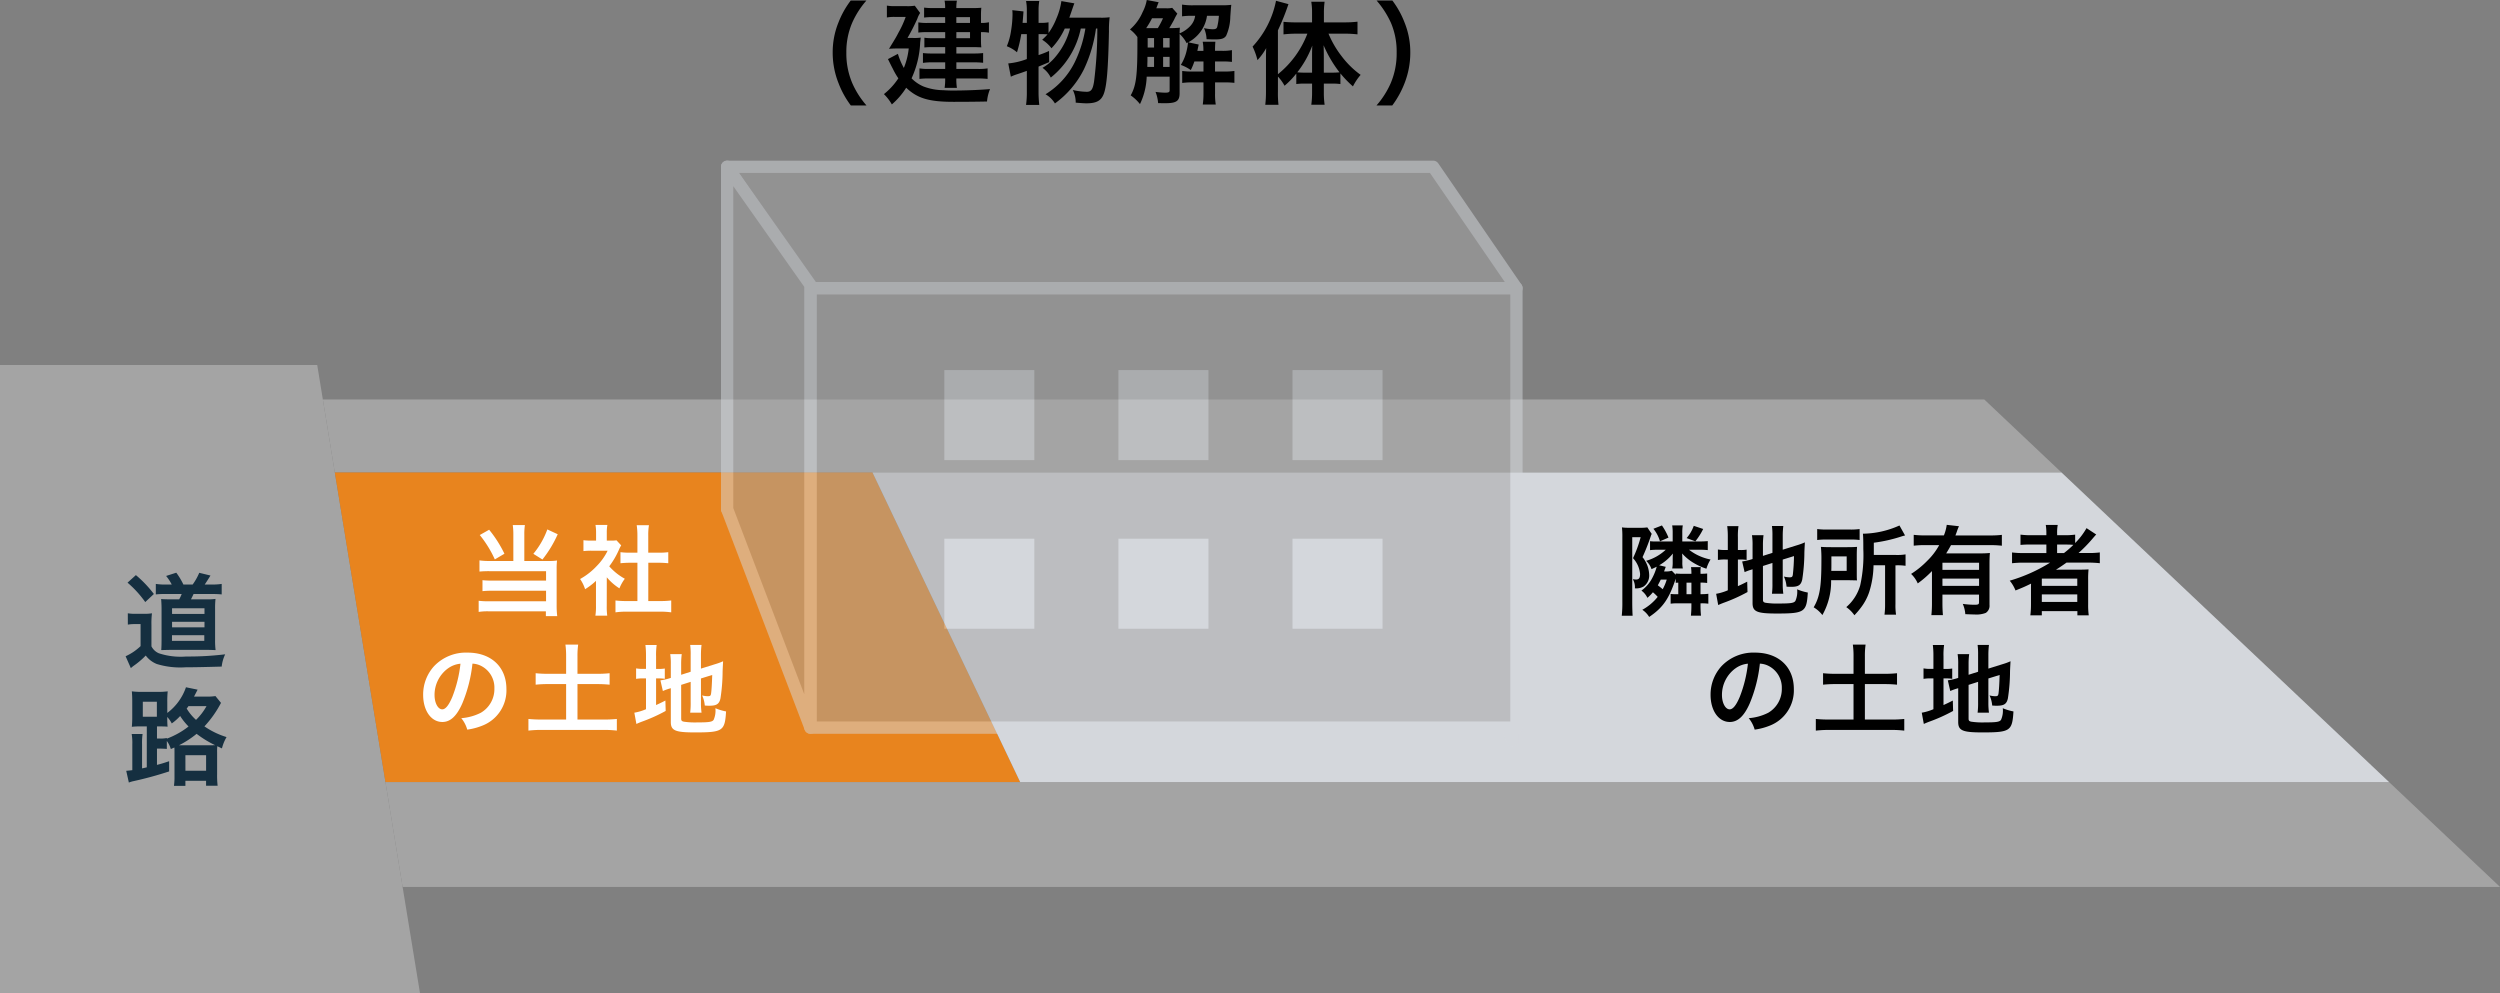 <svg xmlns="http://www.w3.org/2000/svg" viewBox="0 0 357.463 142.039"><rect x="0" y="0" width="357.463" height="142.039" fill="#808080" stroke="none"/><defs><style>.cls-1,.cls-7,.cls-8{fill:#a4a4a4;}.cls-2{fill:#e8841e;}.cls-3{fill:#d4d7dc;}.cls-4{fill:#152f40;}.cls-5{fill:#fff;}.cls-6{opacity:0.5;}.cls-7,.cls-8{stroke:#d4d7dc;stroke-linejoin:round;stroke-width:1.756px;}.cls-7{stroke-linecap:round;}</style></defs><title>illust04</title><g id="レイヤー_2" data-name="レイヤー 2"><g id="レイヤー_1-2" data-name="レイヤー 1"><polygon class="cls-1" points="60.057 142.039 0 142.039 0 52.186 45.357 52.186 60.057 142.039"/><polygon class="cls-1" points="357.463 126.815 57.566 126.815 55.114 111.827 341.605 111.827 357.463 126.815"/><polygon class="cls-1" points="294.768 67.559 47.872 67.559 46.164 57.119 283.723 57.119 294.768 67.559"/><polygon class="cls-2" points="145.873 111.827 55.114 111.827 47.872 67.559 124.756 67.559 145.873 111.827"/><polygon class="cls-3" points="124.756 67.559 294.768 67.559 341.605 111.827 145.873 111.827 124.756 67.559"/><path class="cls-4" d="M18.275,87.691a6.4,6.4,0,0,0,1.2.076h1.1a6.454,6.454,0,0,0,1.154-.076,11.544,11.544,0,0,0-.075,1.635v3.09a2.13,2.13,0,0,0,1.051.99,9.919,9.919,0,0,0,3.914.465,43.538,43.538,0,0,0,5.58-.314,5.338,5.338,0,0,0-.5,1.755c-2.685.075-4.019.1-5.144.1a11.477,11.477,0,0,1-4.125-.465,3.664,3.664,0,0,1-1.59-1.215,11.455,11.455,0,0,1-1.71,1.455,4.02,4.02,0,0,0-.42.346l-.75-1.7A7.619,7.619,0,0,0,20.1,92.387V89.236H19.3a5.629,5.629,0,0,0-1.02.076Zm1.155-5.459A16.356,16.356,0,0,1,22,84.932l-1.231,1.155a15.094,15.094,0,0,0-2.534-2.775Zm5.129,1.35a6.674,6.674,0,0,0-.809-1.23l1.455-.465a9.929,9.929,0,0,1,1.019,1.695h1.321a8.212,8.212,0,0,0,.944-1.68l1.606.39c-.271.45-.6.96-.826,1.29h.946a9.514,9.514,0,0,0,1.484-.09v1.5c-.465-.045-.944-.06-1.484-.06H27.68c-.18.375-.241.509-.375.765h2.16a9.053,9.053,0,0,0,1.349-.06,12.333,12.333,0,0,0-.059,1.425V91.5a10.428,10.428,0,0,0,.074,1.455c-.494-.016-.779-.03-1.154-.03h-5.22c-.465,0-.795.014-1.4.03.031-.346.045-.916.045-1.426V87.047c0-.495-.029-1.05-.059-1.395.344.03.78.045,1.455.045h1.125a5.849,5.849,0,0,0,.359-.765H23.779a13.055,13.055,0,0,0-1.5.06v-1.5a9.464,9.464,0,0,0,1.545.09Zm.031,8.055h4.62v-.811H24.59Zm.014-3.856h4.635v-.809H24.6Zm0,1.92h4.635v-.795H24.6Z"/><path class="cls-4" d="M20.99,103.861H20.2a12.219,12.219,0,0,0-1.35.061,14.535,14.535,0,0,0,.06-1.471v-2.084c0-.6-.016-1.064-.06-1.515a10.848,10.848,0,0,0,1.485.076h2.144a10.412,10.412,0,0,0,1.5-.076,14.018,14.018,0,0,0-.059,1.515v1.574a7.694,7.694,0,0,0,2.67-3.673l1.665.343-.511.991h1.755a7.1,7.1,0,0,0,1.306-.075l.795.975a15.3,15.3,0,0,1-2.371,3.359,11.5,11.5,0,0,0,3.165,1.531,6.131,6.131,0,0,0-.66,1.62l-.66-.315a6.564,6.564,0,0,0-.03.855v3.165a12.358,12.358,0,0,0,.075,1.635H29.465v-.706H26.51v.721H24.875a9.981,9.981,0,0,0,.075-1.5v-3.3c0-.344,0-.449-.016-.689l-.509.225a3.606,3.606,0,0,0-.571-1.155v1.14a10.579,10.579,0,0,0-1.08-.046h-.329v2.326c.6-.15.885-.24,1.739-.525V110.3a51.79,51.79,0,0,1-5.1,1.394,3.616,3.616,0,0,0-.66.2l-.375-1.68c.33-.03.5-.045.87-.09v-3.645a8.034,8.034,0,0,0-.09-1.531h1.559a8.735,8.735,0,0,0-.075,1.471v3.449c.226-.045.226-.045.676-.15Zm-.57-1.379h2.01v-2.145H20.42Zm3.434,3.135a11.663,11.663,0,0,0,3.106-1.74,8.875,8.875,0,0,1-1.2-1.5,7.3,7.3,0,0,1-1.2,1.064,4.392,4.392,0,0,0-.644-.929c0,.75.015,1.05.045,1.394-.33-.029-.33-.029-1.231-.045h-.284V105.6h.329a4.648,4.648,0,0,0,1.08-.075Zm6.06.945c.391,0,.54,0,.841-.015a14.733,14.733,0,0,1-2.641-1.62,13.938,13.938,0,0,1-2.519,1.635h4.319Zm-3.4,3.645h2.955v-2.221H26.51Zm.434-9.24a4.1,4.1,0,0,1-.255.345,7.063,7.063,0,0,0,1.335,1.62,8.323,8.323,0,0,0,1.5-1.965Z"/><path class="cls-5" d="M73.4,76.459a9.4,9.4,0,0,0-.084-1.387h1.738a8.9,8.9,0,0,0-.084,1.387v3.754h3.557a6.878,6.878,0,0,0,1.121-.07,9.586,9.586,0,0,0-.056,1.176V86.5a12.332,12.332,0,0,0,.084,1.6H78.051v-.687H69.969a7.879,7.879,0,0,0-1.527.084V85.9a9.741,9.741,0,0,0,1.456.071h8.181v-1.5H70.333a11.007,11.007,0,0,0-1.345.056V82.958a10.547,10.547,0,0,0,1.359.056h7.732V81.669H70a13.854,13.854,0,0,0-1.443.057v-1.6a8.989,8.989,0,0,0,1.457.084H73.4Zm-3.46-.715a17.112,17.112,0,0,1,2.186,3.432l-1.373.812A15.935,15.935,0,0,0,68.6,76.5Zm9.806.645A16.669,16.669,0,0,1,77.56,80l-1.3-.813a11.636,11.636,0,0,0,2-3.488Z"/><path class="cls-5" d="M86.756,86.6a9.812,9.812,0,0,0,.07,1.429H85.131a8.4,8.4,0,0,0,.084-1.457V83.056a9.4,9.4,0,0,1-1.555,1.191,5.431,5.431,0,0,0-.714-1.457A9.688,9.688,0,0,0,85.355,80.9a8.31,8.31,0,0,0,1.527-2.157H84.6a9.607,9.607,0,0,0-1.176.056V77.243a8.548,8.548,0,0,0,1.106.056h.7V76.122a6.428,6.428,0,0,0-.084-1.064h1.7a5.967,5.967,0,0,0-.084,1.092V77.3h.574a5.091,5.091,0,0,0,.812-.042l.673.728a3.85,3.85,0,0,0-.308.588,11.5,11.5,0,0,1-1.4,2.4,8.243,8.243,0,0,0,2.227,1.779,6.018,6.018,0,0,0-.771,1.373,7.709,7.709,0,0,1-1.806-1.583Zm5.939-.659h1.681a11.83,11.83,0,0,0,1.6-.084v1.7a11.338,11.338,0,0,0-1.6-.1h-4.79a11.14,11.14,0,0,0-1.583.1v-1.7a12.511,12.511,0,0,0,1.61.084H91.14V80.465H90.09c-.477,0-.925.028-1.373.07V78.952a9.457,9.457,0,0,0,1.373.07h1.05V76.557a9.914,9.914,0,0,0-.1-1.457h1.751a8.212,8.212,0,0,0-.1,1.457v2.465H94.18a9.128,9.128,0,0,0,1.373-.07v1.583c-.449-.042-.883-.07-1.373-.07H92.7Z"/><path class="cls-5" d="M66.093,100.6c-.8,1.806-1.7,2.633-2.844,2.633-1.6,0-2.745-1.625-2.745-3.881a6.017,6.017,0,0,1,1.541-4.076,6.288,6.288,0,0,1,4.818-1.961c3.361,0,5.547,2.045,5.547,5.2a5.4,5.4,0,0,1-3.4,5.224,9.1,9.1,0,0,1-2.2.588,4.448,4.448,0,0,0-.854-1.639,7.428,7.428,0,0,0,2.788-.77,3.921,3.921,0,0,0,1.947-3.5,3.467,3.467,0,0,0-1.723-3.109,3.048,3.048,0,0,0-1.414-.42A20.308,20.308,0,0,1,66.093,100.6Zm-2.06-5.015a4.69,4.69,0,0,0-1.9,3.782c0,1.149.49,2.059,1.106,2.059.462,0,.939-.588,1.443-1.793A18.474,18.474,0,0,0,65.841,94.9,3.572,3.572,0,0,0,64.033,95.588Z"/><path class="cls-5" d="M80.947,93.809a11.824,11.824,0,0,0-.1-1.639H82.67a11.433,11.433,0,0,0-.1,1.639v2.535h2.788a15.8,15.8,0,0,0,1.807-.084V97.9a16.675,16.675,0,0,0-1.807-.084H82.571v5.071h3.67A18.815,18.815,0,0,0,88.2,102.8v1.667a15.555,15.555,0,0,0-1.962-.1H77.556a16.1,16.1,0,0,0-2,.1V102.8a19.3,19.3,0,0,0,2,.084h3.391V97.815H78.411a16.751,16.751,0,0,0-1.82.084V96.26a16.046,16.046,0,0,0,1.82.084h2.536Z"/><path class="cls-5" d="M92.368,93.837a11.959,11.959,0,0,0-.084-1.611h1.61a10,10,0,0,0-.084,1.625v1.793h.309a4.69,4.69,0,0,0,.938-.056v1.471a6.373,6.373,0,0,0-.98-.056H93.81v3.809c.547-.251.7-.322,1.331-.644l.042,1.485a23.44,23.44,0,0,1-3.46,1.555c-.392.154-.518.21-.728.308l-.294-1.611a7.316,7.316,0,0,0,1.667-.5V97h-.322a5.85,5.85,0,0,0-1.093.069v-1.5a5.409,5.409,0,0,0,1.093.071h.322ZM97.4,102.76c0,.28.1.378.407.434a10.937,10.937,0,0,0,1.905.1c1.667,0,2.115-.07,2.325-.364a3.218,3.218,0,0,0,.252-1.667,7.379,7.379,0,0,0,1.527.462c-.168,2.8-.463,3-4.455,3-2.829,0-3.445-.267-3.445-1.5V98.4c-.126.042-.225.071-.28.084a7.566,7.566,0,0,0-.855.323l-.35-1.528a8.3,8.3,0,0,0,1.359-.307l.126-.042V95.014a8.952,8.952,0,0,0-.084-1.486H97.48a10.941,10.941,0,0,0-.084,1.429v1.527l1.36-.434V93.612a9.984,9.984,0,0,0-.071-1.4h1.625a11.53,11.53,0,0,0-.084,1.429V95.6l2.017-.63a8.361,8.361,0,0,0,1.148-.421c-.027.617-.042.715-.069,1.471a25.693,25.693,0,0,1-.309,3.852c-.181.8-.56,1.036-1.583,1.036-.181,0-.307,0-.658-.027a4.189,4.189,0,0,0-.378-1.444,3.829,3.829,0,0,0,.785.113c.35,0,.434-.056.49-.35.07-.463.126-1.331.168-2.689l-1.611.5v3.488a10.158,10.158,0,0,0,.084,1.4H98.685a10.635,10.635,0,0,0,.071-1.443V97.493l-1.36.434Z"/><path d="M231.972,76.837a12,12,0,0,0-.056-1.429,6.452,6.452,0,0,0,.952.056h1.667a6.105,6.105,0,0,0,1.009-.056l.631.939a1,1,0,0,0-.113.252,31.738,31.738,0,0,1-1.205,3.067,4.215,4.215,0,0,1,.953,2.522,1.9,1.9,0,0,1-.812,1.68,2.083,2.083,0,0,1-1.234.253,2.254,2.254,0,0,0-.293-1.3c.251.028.364.042.462.042.42,0,.575-.224.575-.8a3.841,3.841,0,0,0-1.009-2.255,17.7,17.7,0,0,0,1.093-3h-1.205v9.245c0,.854.028,1.638.056,1.989h-1.555a17.506,17.506,0,0,0,.084-2.031Zm7.634,5.9c-.953,2.871-1.821,4.146-3.8,5.477a3.262,3.262,0,0,0-.98-1.023,7.259,7.259,0,0,0,2.2-1.848,5.921,5.921,0,0,0-.686-.659,5.835,5.835,0,0,1-.786.8,2.686,2.686,0,0,0-.854-1.036,5.071,5.071,0,0,0,1.527-1.765,7.422,7.422,0,0,0,.658-1.653c-.223.112-.377.182-.742.35a2.911,2.911,0,0,0-.77-1.19,6.846,6.846,0,0,0,2.8-1.583h-1.149a8.067,8.067,0,0,0-1.093.056V77.383a6.553,6.553,0,0,0,.8.042h2.438V76.179a6.4,6.4,0,0,0-.071-1.051h1.514a6.106,6.106,0,0,0-.07,1.051v1.246h2.3c.574,0,1.05-.028,1.344-.056v1.289a11.9,11.9,0,0,0-1.344-.056H241.5a7.3,7.3,0,0,0,3.082,1.4,5.372,5.372,0,0,0-.589,1.316,8.731,8.731,0,0,1-2.073-.98,7,7,0,0,1-1.4-1.2c.014.21.029.547.029.883v.364a3.865,3.865,0,0,0,.07.9H239.1a4.227,4.227,0,0,0,.071-.911V80c0-.406.013-.631.028-.855a6.913,6.913,0,0,1-1.961,1.681l.939.224c-.042.126-.126.337-.239.659h.252a2.771,2.771,0,0,0,.855-.1l.56.575v-.182a8.174,8.174,0,0,0,.91.042h1.331a6,6,0,0,0-.056-.953h1.4a3.579,3.579,0,0,0-.042.77v.183a8.137,8.137,0,0,0,.952-.042v1.358a6,6,0,0,0-.952-.055v1.652h.126a6.936,6.936,0,0,0,.994-.056V86.32a6.936,6.936,0,0,0-.994-.056h-.126v.266a14.158,14.158,0,0,0,.07,1.5h-1.443a13.579,13.579,0,0,0,.07-1.5v-.266h-1.989a7.247,7.247,0,0,0-.98.056v-1.4a4.442,4.442,0,0,0,.658.042h.435V83.309c-.2.013-.225.013-.365.027Zm-1.975-7.606a8.8,8.8,0,0,1,.938,1.737l-1.219.532a5,5,0,0,0-.938-1.793Zm-.168,7.746c-.168.351-.252.5-.42.813.265.2.406.308.7.56a7.152,7.152,0,0,0,.574-1.373Zm4.384.435h-.7v1.652h.7Zm1.681-7.677a9.1,9.1,0,0,1-1.12,1.765l-1.247-.462a5.428,5.428,0,0,0,1.022-1.751Z"/><path d="M247.051,76.837a12.128,12.128,0,0,0-.084-1.611h1.61a10,10,0,0,0-.084,1.625v1.793h.309a4.7,4.7,0,0,0,.938-.056v1.471a6.373,6.373,0,0,0-.98-.056h-.267v3.809c.547-.251.7-.322,1.331-.644l.042,1.485a23.44,23.44,0,0,1-3.46,1.555c-.393.154-.518.21-.728.308l-.294-1.611a7.316,7.316,0,0,0,1.667-.5V80h-.323a5.844,5.844,0,0,0-1.092.069v-1.5a5.392,5.392,0,0,0,1.092.071h.323Zm5.028,8.923c0,.28.1.378.406.434a10.945,10.945,0,0,0,1.9.1c1.667,0,2.116-.07,2.326-.364a3.218,3.218,0,0,0,.252-1.667,7.361,7.361,0,0,0,1.527.462c-.168,2.8-.463,3-4.455,3-2.829,0-3.445-.267-3.445-1.5V81.4c-.126.042-.225.071-.281.084a7.539,7.539,0,0,0-.854.323l-.351-1.528a8.288,8.288,0,0,0,1.36-.307l.126-.042V78.014a8.952,8.952,0,0,0-.084-1.486h1.652a10.769,10.769,0,0,0-.084,1.429v1.527l1.359-.434V76.612a10,10,0,0,0-.07-1.4h1.625a11.34,11.34,0,0,0-.084,1.429V78.6l2.017-.63a8.411,8.411,0,0,0,1.148-.421c-.027.617-.042.715-.069,1.471a25.835,25.835,0,0,1-.309,3.852c-.182.8-.56,1.036-1.583,1.036-.182,0-.308,0-.658-.027a4.189,4.189,0,0,0-.378-1.444,3.812,3.812,0,0,0,.784.113c.351,0,.435-.056.49-.35a26.81,26.81,0,0,0,.168-2.689l-1.61.5v3.488a10,10,0,0,0,.084,1.4h-1.625a10.655,10.655,0,0,0,.07-1.443V80.493l-1.359.434Z"/><path d="M265.491,81.865c0,.616,0,.771.028,1.121-.14,0-.6-.014-1.373-.028h-2.325a9.734,9.734,0,0,1-1.247,4.986,4.424,4.424,0,0,0-1.246-1.106c.868-1.484,1.106-2.913,1.106-6.695a17.38,17.38,0,0,0-.07-1.948c.462.029.813.042,1.484.042h2.27c.645,0,.98-.013,1.415-.042q-.042.441-.042,1.261Zm-5.659-6.219a10.533,10.533,0,0,0,1.513.07h3.025a9.6,9.6,0,0,0,1.527-.07v1.569a9.336,9.336,0,0,0-1.457-.07h-3.179a9.83,9.83,0,0,0-1.429.07Zm4.216,5.981V79.555h-2.185v1.007c0,.533,0,.659-.015,1.065Zm3.839-.8a13.224,13.224,0,0,1-.617,3.824,7.722,7.722,0,0,1-1.218,2.269,10.953,10.953,0,0,1-.9,1.051,4.569,4.569,0,0,0-1.163-1.162,6.4,6.4,0,0,0,1.989-3.1,19.927,19.927,0,0,0,.449-5.184c0-1.316-.014-1.751-.056-2.213a13.105,13.105,0,0,0,5.224-1.176l.8,1.428a5.853,5.853,0,0,0-.643.183,21.551,21.551,0,0,1-3.824.854v1.751h3.179a7.124,7.124,0,0,0,1.359-.084V80.9a7.812,7.812,0,0,0-1.233-.07h-.21v5.547a8.722,8.722,0,0,0,.084,1.513h-1.653a11.015,11.015,0,0,0,.084-1.527V80.829Z"/><path d="M276.241,81.655a14.579,14.579,0,0,1-2.031,1.765,4.16,4.16,0,0,0-.952-1.358,12.649,12.649,0,0,0,2.353-1.919,9.3,9.3,0,0,0,1.667-2.2H275.3a14.056,14.056,0,0,0-1.667.084V76.473a14.307,14.307,0,0,0,1.68.084h2.634a6.056,6.056,0,0,0,.406-1.513l1.751.2a6.5,6.5,0,0,0-.308.784c-.056.168-.084.239-.2.533h5a13.415,13.415,0,0,0,1.64-.084v1.554a13.732,13.732,0,0,0-1.64-.084h-5.631c-.251.462-.419.743-.686,1.177h4.791a13.015,13.015,0,0,0,1.457-.056c-.042.434-.057.882-.057,1.6V86.5a1.205,1.205,0,0,1-.532,1.135,3.722,3.722,0,0,1-1.639.223c-.322,0-.587-.013-1.289-.042a4.4,4.4,0,0,0-.364-1.47,12.233,12.233,0,0,0,1.625.126c.616,0,.7-.056.7-.392V85.018H277.74v1.19c0,.756.028,1.246.07,1.751h-1.653a15.691,15.691,0,0,0,.084-1.765Zm6.737-1.19H277.74v1.022h5.238Zm-5.238,2.269v1.037h5.238V82.734Z"/><path d="M289.373,80.451a14.11,14.11,0,0,0-1.681.084V78.994a12.329,12.329,0,0,0,1.709.084H292.6V77.859h-2.1a15.469,15.469,0,0,0-1.6.056V76.444a11.674,11.674,0,0,0,1.654.084H292.6V76.29a7.612,7.612,0,0,0-.084-1.232h1.709a5.9,5.9,0,0,0-.084,1.232v.238h1.007a11.007,11.007,0,0,0,1.57-.084v1.2a9.98,9.98,0,0,0,1.625-2.128l1.386.91c-.1.1-.308.336-.63.714a20.486,20.486,0,0,1-1.9,1.933h1.443a11.864,11.864,0,0,0,1.6-.084v1.541a14.625,14.625,0,0,0-1.736-.084H295.48c-.532.378-.883.616-1.512,1.023.307-.015.769-.015,1.133-.015h2.06c.672,0,1.064-.014,1.471-.042a13.466,13.466,0,0,0-.056,1.527V86.4a10.816,10.816,0,0,0,.084,1.583h-1.625v-.6H291.95v.6h-1.639A13.017,13.017,0,0,0,290.4,86.4V84.232c0-.223,0-.532.014-.784-.854.42-1.148.547-2.227.981a5.1,5.1,0,0,0-.827-1.4,23.316,23.316,0,0,0,5.772-2.577Zm2.577,3.32h5.07V82.734h-5.07Zm0,2.3h5.07V84.989h-5.07Zm3.166-6.989a13.585,13.585,0,0,0,1.345-1.177c-.379-.028-.616-.042-1.177-.042h-1.148v1.219Z"/><path d="M250.175,100.6c-.8,1.806-1.7,2.633-2.844,2.633-1.6,0-2.745-1.625-2.745-3.881a6.017,6.017,0,0,1,1.541-4.076,6.288,6.288,0,0,1,4.818-1.961c3.361,0,5.547,2.045,5.547,5.2a5.4,5.4,0,0,1-3.4,5.224,9.1,9.1,0,0,1-2.2.588,4.448,4.448,0,0,0-.854-1.639,7.428,7.428,0,0,0,2.788-.77,3.921,3.921,0,0,0,1.947-3.5,3.467,3.467,0,0,0-1.723-3.109,3.048,3.048,0,0,0-1.414-.42A20.308,20.308,0,0,1,250.175,100.6Zm-2.06-5.015a4.69,4.69,0,0,0-1.9,3.782c0,1.149.49,2.059,1.106,2.059.462,0,.939-.588,1.443-1.793a18.474,18.474,0,0,0,1.163-4.735A3.572,3.572,0,0,0,248.115,95.588Z"/><path d="M265.029,93.809a11.824,11.824,0,0,0-.1-1.639h1.822a11.433,11.433,0,0,0-.1,1.639v2.535h2.788a15.8,15.8,0,0,0,1.807-.084V97.9a16.675,16.675,0,0,0-1.807-.084h-2.788v5.071h3.67a18.815,18.815,0,0,0,1.962-.084v1.667a15.555,15.555,0,0,0-1.962-.1h-8.685a16.1,16.1,0,0,0-2,.1V102.8a19.3,19.3,0,0,0,2,.084h3.391V97.815h-2.536a16.751,16.751,0,0,0-1.82.084V96.26a16.046,16.046,0,0,0,1.82.084h2.536Z"/><path d="M276.45,93.837a11.959,11.959,0,0,0-.084-1.611h1.61a10,10,0,0,0-.084,1.625v1.793h.309a4.69,4.69,0,0,0,.938-.056v1.471a6.364,6.364,0,0,0-.98-.056h-.267v3.809c.547-.251.7-.322,1.331-.644l.042,1.485a23.44,23.44,0,0,1-3.46,1.555c-.392.154-.518.21-.728.308l-.294-1.611a7.316,7.316,0,0,0,1.667-.5V97h-.322a5.856,5.856,0,0,0-1.093.069v-1.5a5.409,5.409,0,0,0,1.093.071h.322Zm5.028,8.923c0,.28.1.378.407.434a10.937,10.937,0,0,0,1.905.1c1.667,0,2.115-.07,2.325-.364a3.218,3.218,0,0,0,.252-1.667,7.379,7.379,0,0,0,1.527.462c-.168,2.8-.463,3-4.455,3-2.829,0-3.445-.267-3.445-1.5V98.4c-.126.042-.225.071-.28.084a7.566,7.566,0,0,0-.855.323l-.35-1.528a8.3,8.3,0,0,0,1.359-.307l.126-.042V95.014a8.952,8.952,0,0,0-.084-1.486h1.652a10.941,10.941,0,0,0-.084,1.429v1.527l1.36-.434V93.612a9.984,9.984,0,0,0-.071-1.4h1.625a11.53,11.53,0,0,0-.084,1.429V95.6l2.017-.63a8.312,8.312,0,0,0,1.148-.421c-.027.617-.042.715-.069,1.471a25.884,25.884,0,0,1-.308,3.852c-.182.8-.561,1.036-1.583,1.036-.182,0-.308,0-.659-.027a4.189,4.189,0,0,0-.378-1.444,3.829,3.829,0,0,0,.785.113c.35,0,.434-.056.49-.35.07-.463.126-1.331.168-2.689l-1.611.5v3.488a10.158,10.158,0,0,0,.084,1.4h-1.625a10.635,10.635,0,0,0,.071-1.443V97.493l-1.36.434Z"/><g class="cls-6"><polygon class="cls-7" points="216.262 105.883 204.356 74.647 204.356 25.69 216.262 42.582 216.262 105.883"/><rect class="cls-7" x="103.97" y="24.304" width="100.952" height="48.501"/><rect class="cls-8" x="115.877" y="41.196" width="100.952" height="62.845"/><polygon class="cls-8" points="216.829 41.196 115.877 41.196 103.97 23.847 204.923 23.847 216.829 41.196"/><polygon class="cls-7" points="115.877 104.04 103.97 72.805 103.97 23.847 115.877 40.739 115.877 104.04"/><rect class="cls-3" x="135.025" y="52.918" width="12.869" height="12.869"/><rect class="cls-3" x="159.919" y="52.918" width="12.869" height="12.869"/><rect class="cls-3" x="184.812" y="52.918" width="12.869" height="12.869"/><rect class="cls-3" x="135.025" y="77.029" width="12.869" height="12.869"/><rect class="cls-3" x="159.919" y="77.029" width="12.869" height="12.869"/><rect class="cls-3" x="184.812" y="77.029" width="12.869" height="12.869"/></g><path d="M121.656,15.078a12.826,12.826,0,0,1-1.745-3.153,11.785,11.785,0,0,1-.849-4.418,11.334,11.334,0,0,1,.817-4.274A12.936,12.936,0,0,1,121.639.08h2.242a12.516,12.516,0,0,0-2.034,3.185,10.525,10.525,0,0,0-.832,4.242,10.837,10.837,0,0,0,.849,4.386,12.343,12.343,0,0,0,2.032,3.185Z"/><path d="M130.5,5.426a6.3,6.3,0,0,0,1.152-.048c-.032.288-.048.416-.08.7A13.452,13.452,0,0,1,130.34,11.2a5.276,5.276,0,0,0,1.713,1.169,8.2,8.2,0,0,0,2.833.528c.416.032.976.048,1.216.048,1.953,0,3.938-.08,5.458-.208a6.022,6.022,0,0,0-.432,1.777c-1.5.032-3.041.047-4.785.047-3.522,0-5.171-.5-6.772-2.016a10.544,10.544,0,0,1-2.049,2.385,6.77,6.77,0,0,0-1.135-1.473,9.551,9.551,0,0,0,2.064-2.257,10.167,10.167,0,0,1-.769-1.328c-.032-.064-.175-.32-.368-.721-.08-.143-.191-.4-.351-.7l1.424-.752a10.038,10.038,0,0,0,.848,2.017,10.089,10.089,0,0,0,.7-2.785h-1.52c-.448,0-.912.015-1.3.048.992-1.617.992-1.617,1.376-2.353a14.077,14.077,0,0,0,1.009-2.209h-1.6a5.9,5.9,0,0,0-1.089.08V.8a6.12,6.12,0,0,0,1.137.08h1.7A6.374,6.374,0,0,0,130.8.816l.768,1.04a3.219,3.219,0,0,0-.4.817,29.312,29.312,0,0,1-1.409,2.753Zm4.641-2.977h-1.872a8.072,8.072,0,0,0-1.136.064V1.088a8.794,8.794,0,0,0,1.232.064h1.776A4.906,4.906,0,0,0,135.061.1h1.761a5.52,5.52,0,0,0-.08,1.056H139.1c.5,0,.864-.015,1.215-.048a9.527,9.527,0,0,0-.048,1.008V3.281a4.679,4.679,0,0,0,1.137-.1V4.674a5.642,5.642,0,0,0-1.137-.08V5.811a8.184,8.184,0,0,0,.048.96c-.416-.016-.7-.033-1.12-.033h-2.449v.913h2.481a11.313,11.313,0,0,0,1.345-.064V8.979a10.957,10.957,0,0,0-1.361-.064h-2.465v.944h3.041a8.313,8.313,0,0,0,1.425-.08v1.505a11.731,11.731,0,0,0-1.425-.063h-3.041a7.049,7.049,0,0,0,.08,1.343h-1.761a7.724,7.724,0,0,0,.08-1.343h-2.3a10.276,10.276,0,0,0-1.377.063V9.779a8.241,8.241,0,0,0,1.392.08h2.289V8.915h-1.9a8.088,8.088,0,0,0-1.281.08V7.587a10.222,10.222,0,0,0,1.281.064h1.9V6.738h-1.952a10.05,10.05,0,0,0-1.024.048V5.394a6.9,6.9,0,0,0,1.12.064h1.856V4.594h-2.464a10.117,10.117,0,0,0-1.377.063V3.2a7.636,7.636,0,0,0,1.441.08h2.4Zm3.554.832V2.449h-1.953v.832Zm-1.953,2.177H138.7V4.594h-1.953Z"/><path d="M157.336,2.529a8.48,8.48,0,0,0,1.329-.064,14.165,14.165,0,0,0-.1,2.016c-.111,5.443-.319,7.86-.752,8.964-.368.96-1.056,1.328-2.465,1.328-.352,0-.752-.031-1.537-.095a3.951,3.951,0,0,0-.416-1.809,9.6,9.6,0,0,0,1.986.256c.639,0,.879-.336,1.055-1.473a59.283,59.283,0,0,0,.465-7.571h-.192A19.808,19.808,0,0,1,155,9.876a13.419,13.419,0,0,1-4.161,4.914,3.774,3.774,0,0,0-1.345-1.312,11.175,11.175,0,0,0,4.161-4.546,17.274,17.274,0,0,0,1.537-4.851h-.656a12.138,12.138,0,0,1-4.29,7.012A3.723,3.723,0,0,0,149.06,9.7a6.726,6.726,0,0,0,1.889-1.617,10.087,10.087,0,0,0,2.049-4h-.752a10.241,10.241,0,0,1-1.9,2.817,4.9,4.9,0,0,0-1.329-1.216,8.7,8.7,0,0,0,.768-.768,7.947,7.947,0,0,0-.9-.032H148.5V7.875a13.114,13.114,0,0,0,1.5-.592l.016,1.6c-.753.319-.976.416-1.52.639v3.634A16.6,16.6,0,0,0,148.6,15h-1.889a12.775,12.775,0,0,0,.112-1.841V10.132c-.656.24-1.137.4-1.44.5a6.641,6.641,0,0,0-.849.336l-.368-1.9a9.939,9.939,0,0,0,2.657-.624V4.882h-.8a18.35,18.35,0,0,1-.608,2.593,5.011,5.011,0,0,0-1.456-.865,8.953,8.953,0,0,0,.608-2.224,14.983,14.983,0,0,0,.208-2.257,5.088,5.088,0,0,0-.032-.673l1.6.177c-.065.96-.08,1.04-.128,1.632h.608V1.456a6.909,6.909,0,0,0-.112-1.312H148.6a7.887,7.887,0,0,0-.1,1.312V3.265h.384a4.366,4.366,0,0,0,1.04-.079V4.722a9.4,9.4,0,0,0,1.136-2.1,9.318,9.318,0,0,0,.7-2.465l1.858.32c-.128.336-.128.336-.513,1.457-.048.144-.112.32-.208.592Z"/><path d="M168.341,1.952a8.143,8.143,0,0,0-.48.9c-.16.288-.432.784-.673,1.169a12.4,12.4,0,0,0,1.521-.065c-.031.273-.031.368-.048.817A4.429,4.429,0,0,0,170.2,3.713a2.6,2.6,0,0,0,.689-1.456h-.449a10.2,10.2,0,0,0-1.425.08V.656a9.683,9.683,0,0,0,1.681.1h3.938a11.7,11.7,0,0,0,1.424-.064c-.048.352-.08.817-.144,1.729a6.844,6.844,0,0,1-.592,2.688c-.272.4-.64.529-1.633.529-.256,0-.256,0-1.169-.031a4.179,4.179,0,0,0-.368-1.585,6.76,6.76,0,0,0,1.233.16c.417,0,.576-.08.656-.321a8.847,8.847,0,0,0,.24-1.6h-1.7a4.905,4.905,0,0,1-.912,2.257A5.331,5.331,0,0,1,169.91,6.05l1.488.32c-.144.656-.144.656-.192.9h.864V7.139a6.306,6.306,0,0,0-.1-1.169h1.809c-.032.4-.048.753-.048,1.169v.128h.992a7.262,7.262,0,0,0,1.425-.1V8.852a11.187,11.187,0,0,0-1.425-.065h-.992v1.441h1.233a10.2,10.2,0,0,0,1.537-.081v1.7a11.963,11.963,0,0,0-1.5-.065h-1.265v1.6a8.722,8.722,0,0,0,.1,1.569h-1.857a10.681,10.681,0,0,0,.1-1.569v-1.6h-1.6a9.5,9.5,0,0,0-1.441.08V10.147a9.329,9.329,0,0,0,1.457.081h1.584V8.787h-1.3a9.346,9.346,0,0,1-.512,1.233,6.135,6.135,0,0,0-1.424-.737,6.643,6.643,0,0,0,.847-2.112,8.362,8.362,0,0,0,.176-1.057.083.083,0,0,0-.015-.048l-.176.113a4.839,4.839,0,0,0-1.009-1.329v8.467c0,1.137-.448,1.441-2.081,1.441-.176,0-.448,0-.992-.016a5.414,5.414,0,0,0-.368-1.6,12.888,12.888,0,0,0,1.344.111c.529,0,.672-.08.672-.336V10.964h-3.281a9.838,9.838,0,0,1-.96,3.922,6.122,6.122,0,0,0-1.329-1.248c.785-1.393.961-2.818.961-7.459V5.3A4.9,4.9,0,0,0,161.57,4.21a6.789,6.789,0,0,0,1.809-2.481A6.04,6.04,0,0,0,163.972,0l1.7.32c-.08.176-.08.176-.336.865h1.44a3.264,3.264,0,0,0,.832-.065Zm-2.786,2.066a11.764,11.764,0,0,0,.737-1.41h-1.569a12.235,12.235,0,0,1-.832,1.41h1.664Zm-.543,5.553V8.131h-.945v.624c-.015.465-.015.56-.015.816ZM164.1,5.442V6.8h.913V5.442Zm3.137,0h-.928V6.8h.928Zm0,2.689h-.928v1.44h.928Z"/><path d="M182.724,13.125a14.209,14.209,0,0,0,.081,1.856h-1.889a15.8,15.8,0,0,0,.1-1.872V8.691c0-.848,0-1.1.032-1.808A9,9,0,0,1,179.8,8.6a9.434,9.434,0,0,0-.7-1.938A13.405,13.405,0,0,0,182.452.112l1.777.48a34.76,34.76,0,0,1-1.505,3.746v6.274a13.686,13.686,0,0,0,4.21-5.795h-1.712a14.9,14.9,0,0,0-1.7.1V3.121c.5.048,1.121.08,1.745.08h2.337V1.744a9.109,9.109,0,0,0-.112-1.5H189.4a11.394,11.394,0,0,0-.1,1.521V3.2h2.961a15.239,15.239,0,0,0,1.841-.1V4.914a15.957,15.957,0,0,0-1.793-.1h-2.353a13.945,13.945,0,0,0,1.873,3.218,12.68,12.68,0,0,0,2.722,2.673,7.93,7.93,0,0,0-1.1,1.648,15.737,15.737,0,0,1-1.793-1.856v1.521a7.991,7.991,0,0,0-1.169-.064h-1.2v1.28a12.29,12.29,0,0,0,.112,1.744h-1.905a12.756,12.756,0,0,0,.112-1.744v-1.28h-1.12a7.942,7.942,0,0,0-1.137.064V10.516a11.451,11.451,0,0,1-1.68,1.745,6.162,6.162,0,0,0-.945-1.313Zm4.882-4.689c0-.833,0-1.169.032-1.921a14.182,14.182,0,0,1-2.145,3.825,9.6,9.6,0,0,0,1.057.048h1.056Zm2.85,1.952a10.546,10.546,0,0,0,1.072-.048,17.38,17.38,0,0,1-2.273-3.873c.032.9.032,1.28.032,1.92v2Z"/><path d="M196.818,15.078a12.3,12.3,0,0,0,2.033-3.185,10.763,10.763,0,0,0,.849-4.386,10.413,10.413,0,0,0-.816-4.242A13.115,13.115,0,0,0,196.835.08h2.257a12.793,12.793,0,0,1,1.744,3.153,11.329,11.329,0,0,1,.816,4.274,12.006,12.006,0,0,1-.832,4.418,13.342,13.342,0,0,1-1.745,3.153Z"/></g></g></svg>